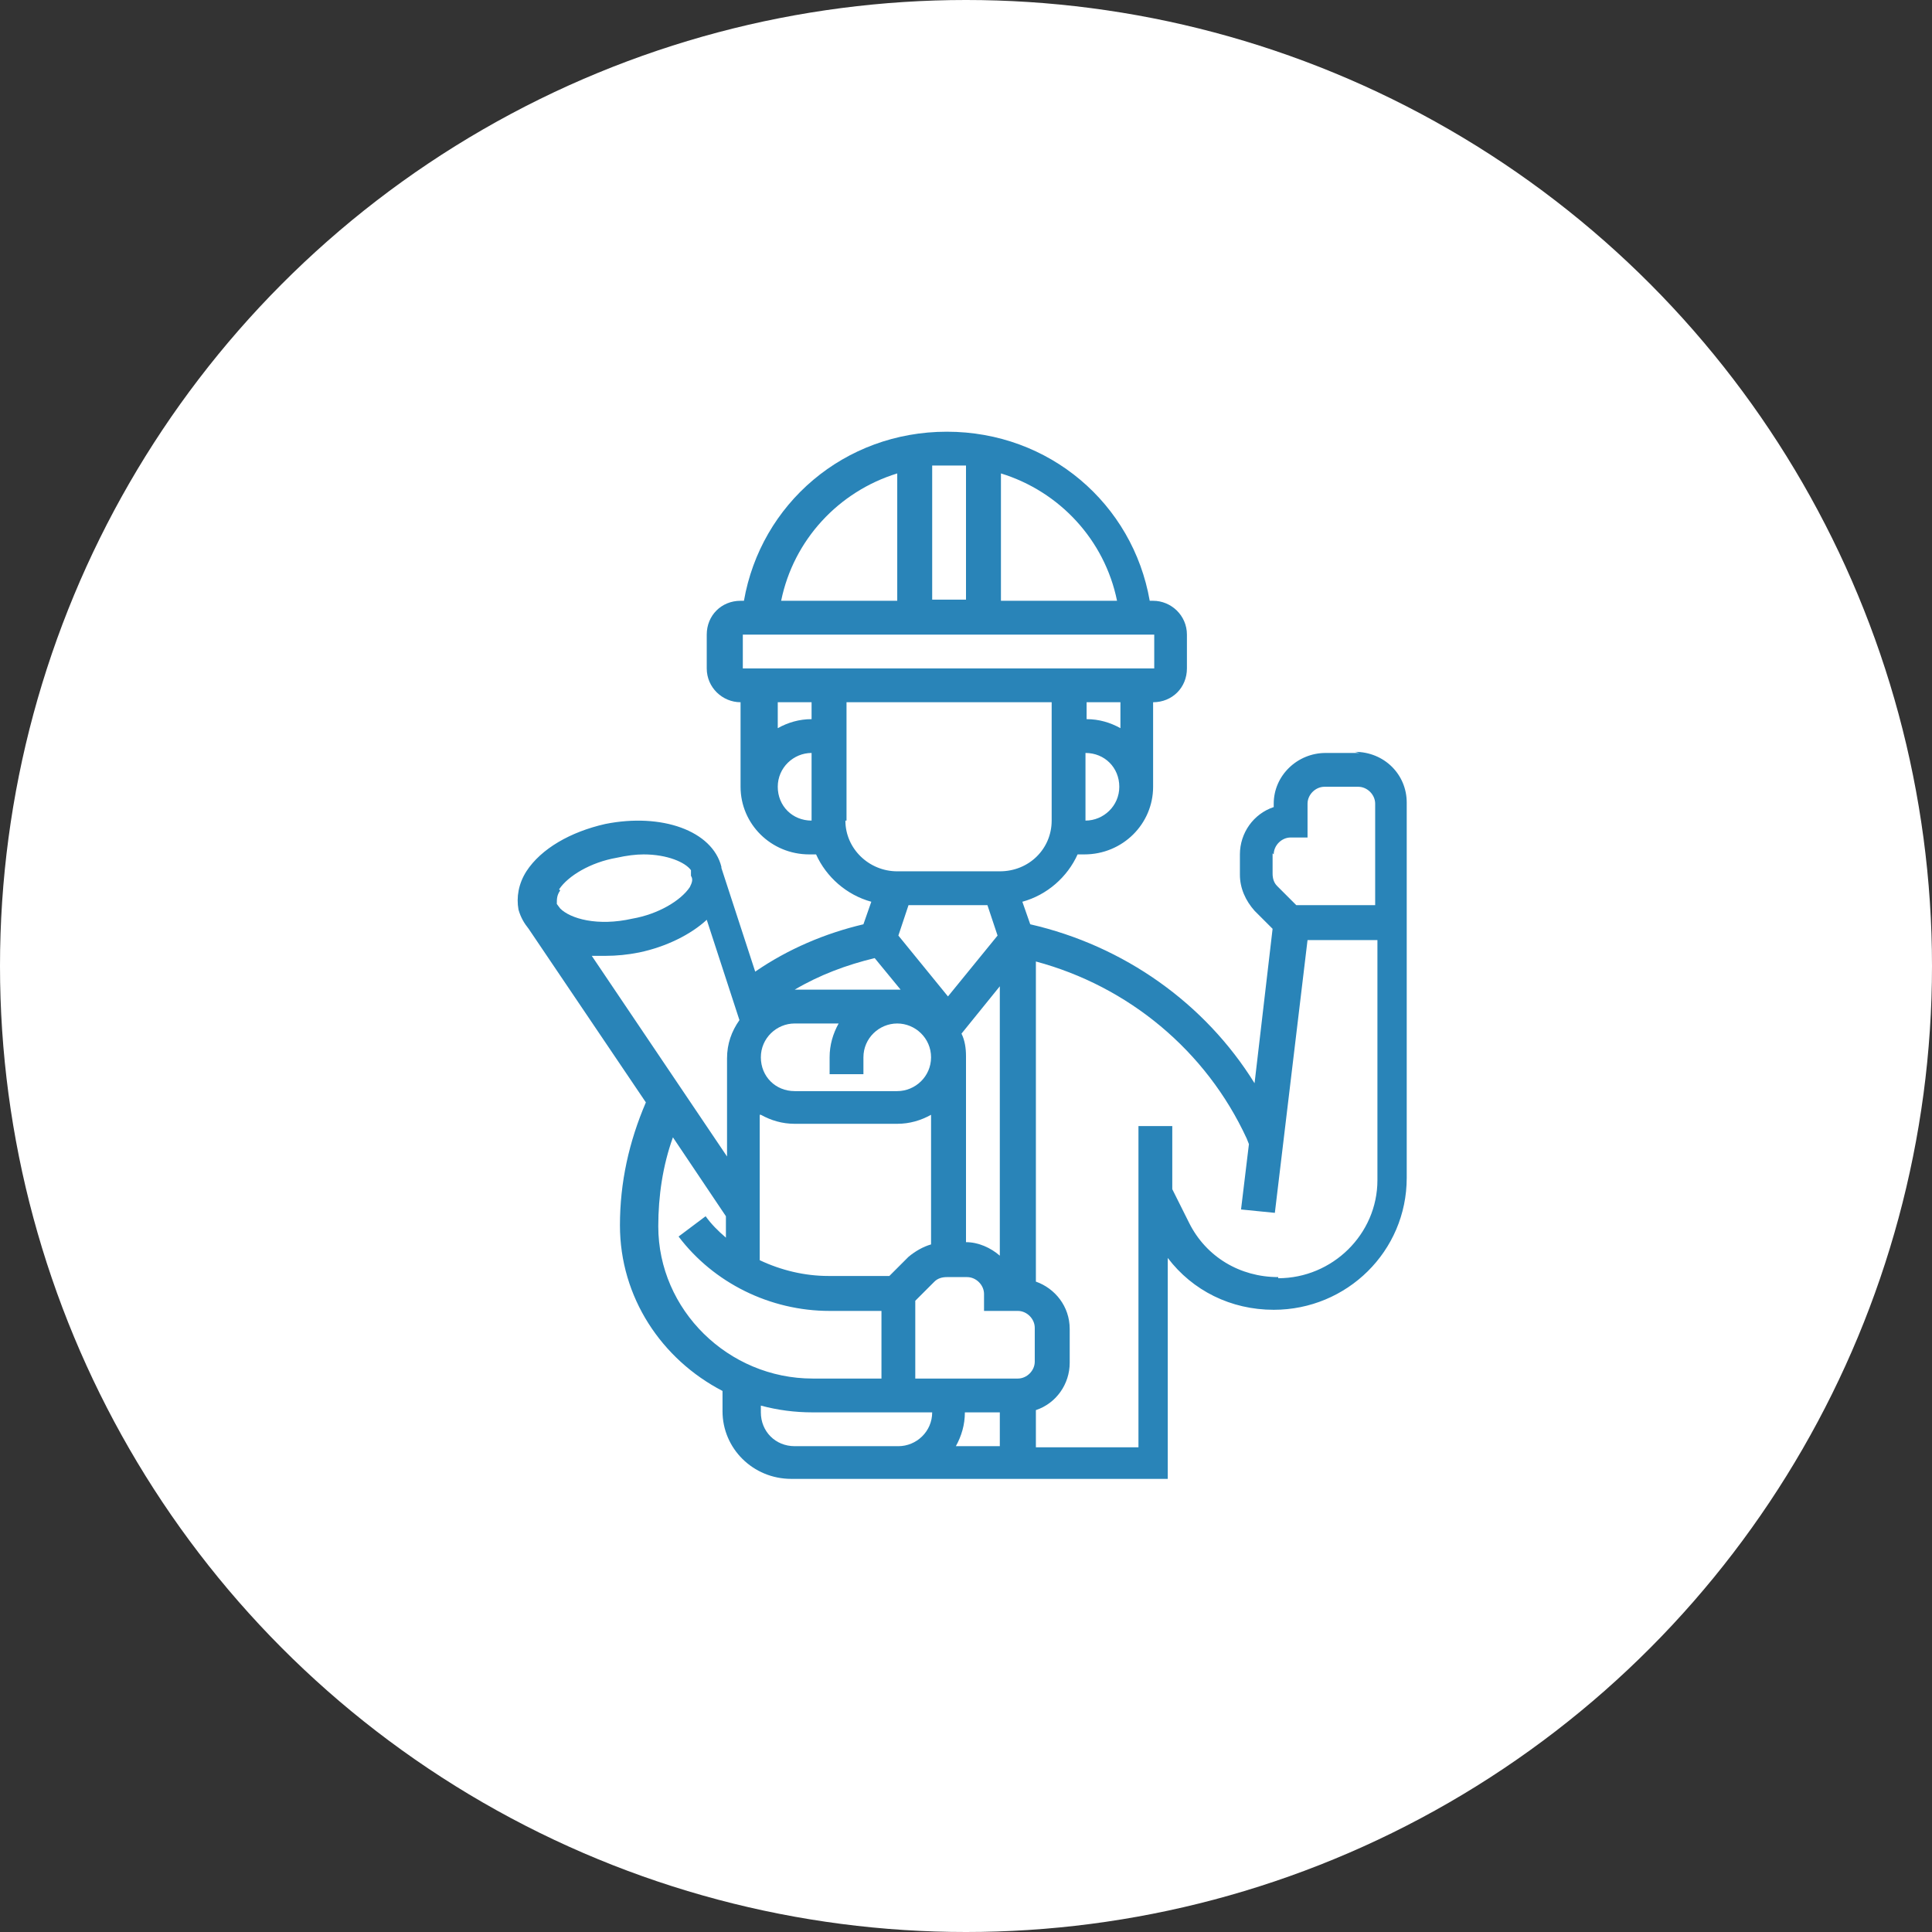 <?xml version="1.0" encoding="UTF-8"?> <svg xmlns="http://www.w3.org/2000/svg" version="1.1" viewBox="0 0 171.4 171.4"><rect x="0" y="0" width="171.4" height="171.4" fill="#333333" stroke="none"/><defs><style> .cls-1 { fill: #2984b8; } .cls-2 { fill: #fff; } </style></defs><g><g id="Layer_1"><g id="Layer_1-2" data-name="Layer_1"><circle class="cls-2" cx="85.7" cy="85.7" r="85.7"></circle><path class="cls-1" d="M120.6,66.8h-3c-2.5,0-4.6,2-4.6,4.5v.3c-1.8.6-3,2.3-3,4.2v1.8c0,1.2.5,2.3,1.3,3.2l1.6,1.6-1.6,13.7c-4.4-7.1-11.6-12.2-19.9-14.1l-.7-2c2.2-.6,4-2.2,4.9-4.2h.6c3.4,0,6.1-2.7,6.1-6v-7.5c1.7,0,3-1.3,3-3v-3c0-1.7-1.4-3-3-3h-.3c-1.5-8.6-8.9-15-18-15s-16.5,6.4-18,15h-.3c-1.7,0-3,1.3-3,3v3c0,1.7,1.4,3,3,3v7.5c0,3.3,2.7,6,6.1,6h.6c.9,2,2.7,3.6,4.9,4.2l-.7,2c-3.4.8-6.7,2.2-9.6,4.2l-3-9.2s0,0,0-.1c-.8-3.2-5.3-4.8-10.3-3.8-3.1.7-5.7,2.2-7,4.2-.7,1.1-.9,2.3-.7,3.4.2.7.5,1.2.9,1.7l10.4,15.4c-1.5,3.5-2.3,7.1-2.3,10.9,0,6.4,3.7,11.9,9.1,14.7v1.8c0,3.3,2.7,6,6.1,6h33.4v-19.6c2.2,2.9,5.6,4.6,9.4,4.6,6.5,0,11.8-5.2,11.8-11.7v-33.3c0-2.5-2-4.5-4.6-4.5ZM113,75.8c0-.8.7-1.5,1.5-1.5h1.5v-3c0-.8.7-1.5,1.5-1.5h3c.8,0,1.5.7,1.5,1.5v9h-7l-1.7-1.7c-.3-.3-.4-.7-.4-1.1v-1.8ZM88.7,125.3v3h-3.9c.5-.9.8-1.9.8-3h3ZM90.3,122.3h-9.1v-6.9l1.7-1.7c.3-.3.7-.4,1.1-.4h1.8c.8,0,1.5.7,1.5,1.5v1.5h3c.8,0,1.5.7,1.5,1.5v3c0,.8-.7,1.5-1.5,1.5ZM87.6,80.3l.9,2.7-4.4,5.4-4.4-5.4.9-2.7h6.9ZM79.8,87.8c0,0-.1,0-.2,0h-9.1s0,0,0,0c2.2-1.3,4.6-2.2,7.1-2.8l2.3,2.8ZM70.5,90.8h3.9c-.5.9-.8,1.9-.8,3v1.5h3v-1.5c0-1.7,1.4-3,3-3s3,1.3,3,3-1.4,3-3,3h-9.1c-1.7,0-3-1.3-3-3s1.4-3,3-3ZM67.5,98.9c.9.5,1.9.8,3,.8h9.1c1.1,0,2.1-.3,3-.8v11.5c-.7.2-1.4.6-2,1.1l-1.7,1.7h-5.4c-2.1,0-4.2-.5-6.1-1.4v-12.9ZM88.7,111.4c-.8-.7-1.9-1.2-3-1.2v-16.5c0-.7-.1-1.4-.4-2l3.4-4.2v23.9ZM96.3,72.8v-6c1.7,0,3,1.3,3,3s-1.4,3-3,3ZM99.4,64.6c-.9-.5-1.9-.8-3-.8v-1.5h3v2.3ZM99.1,53.3h-10.3v-11.3c5.2,1.6,9.2,5.9,10.3,11.3ZM85.7,41.3v11.9h-3v-11.9c.5,0,1,0,1.5,0s1,0,1.5,0ZM79.6,42v11.3h-10.3c1.1-5.4,5.1-9.7,10.3-11.3ZM65.9,56.3h36.5v3h-36.5v-3ZM72,62.3v1.5c-1.1,0-2.1.3-3,.8v-2.3h3ZM69,69.8c0-1.7,1.4-3,3-3v6c-1.7,0-3-1.3-3-3ZM75.1,72.8v-10.5h18.2v10.5c0,2.5-2,4.5-4.6,4.5h-9.1c-2.5,0-4.6-2-4.6-4.5ZM49.6,78.9c.8-1.2,2.8-2.4,5.1-2.8.9-.2,1.7-.3,2.4-.3,2.1,0,3.7.7,4.2,1.4v.5c.2.3.1.6-.1,1-.8,1.2-2.8,2.4-5.1,2.8-3.1.7-5.5,0-6.4-.9l-.3-.4s0,0,0-.1c0-.3,0-.7.3-1.1ZM53.7,84.8c1,0,2-.1,3-.3,2.4-.5,4.6-1.6,6-2.9l2.9,8.9c-.7,1-1.1,2.1-1.1,3.4v8.7l-12-17.8c.4,0,.8,0,1.2,0ZM58.4,108.8c0-2.7.4-5.4,1.3-7.9l4.7,7v1.9c-.7-.6-1.3-1.2-1.8-1.9l-2.4,1.8c3.1,4.1,8.1,6.6,13.4,6.6h4.6v6h-6.1c-7.5,0-13.7-6.1-13.7-13.5ZM75.1,128.3h-4.6c-1.7,0-3-1.3-3-3v-.6c1.5.4,3,.6,4.6.6h10.6c0,1.7-1.4,3-3,3h-4.6ZM113.4,113.3c-3.4,0-6.4-1.8-7.9-4.8l-1.5-3v-5.6h-3v28.5h-9.1v-3.3c1.8-.6,3-2.3,3-4.2v-3c0-2-1.3-3.6-3-4.2v-28.4c8.2,2.2,15.1,7.9,18.7,15.7l.2.5-.7,5.8,3,.3,2.9-24.2h6.2v21.3c0,4.8-4,8.7-8.8,8.7Z"></path></g></g></g></svg> 